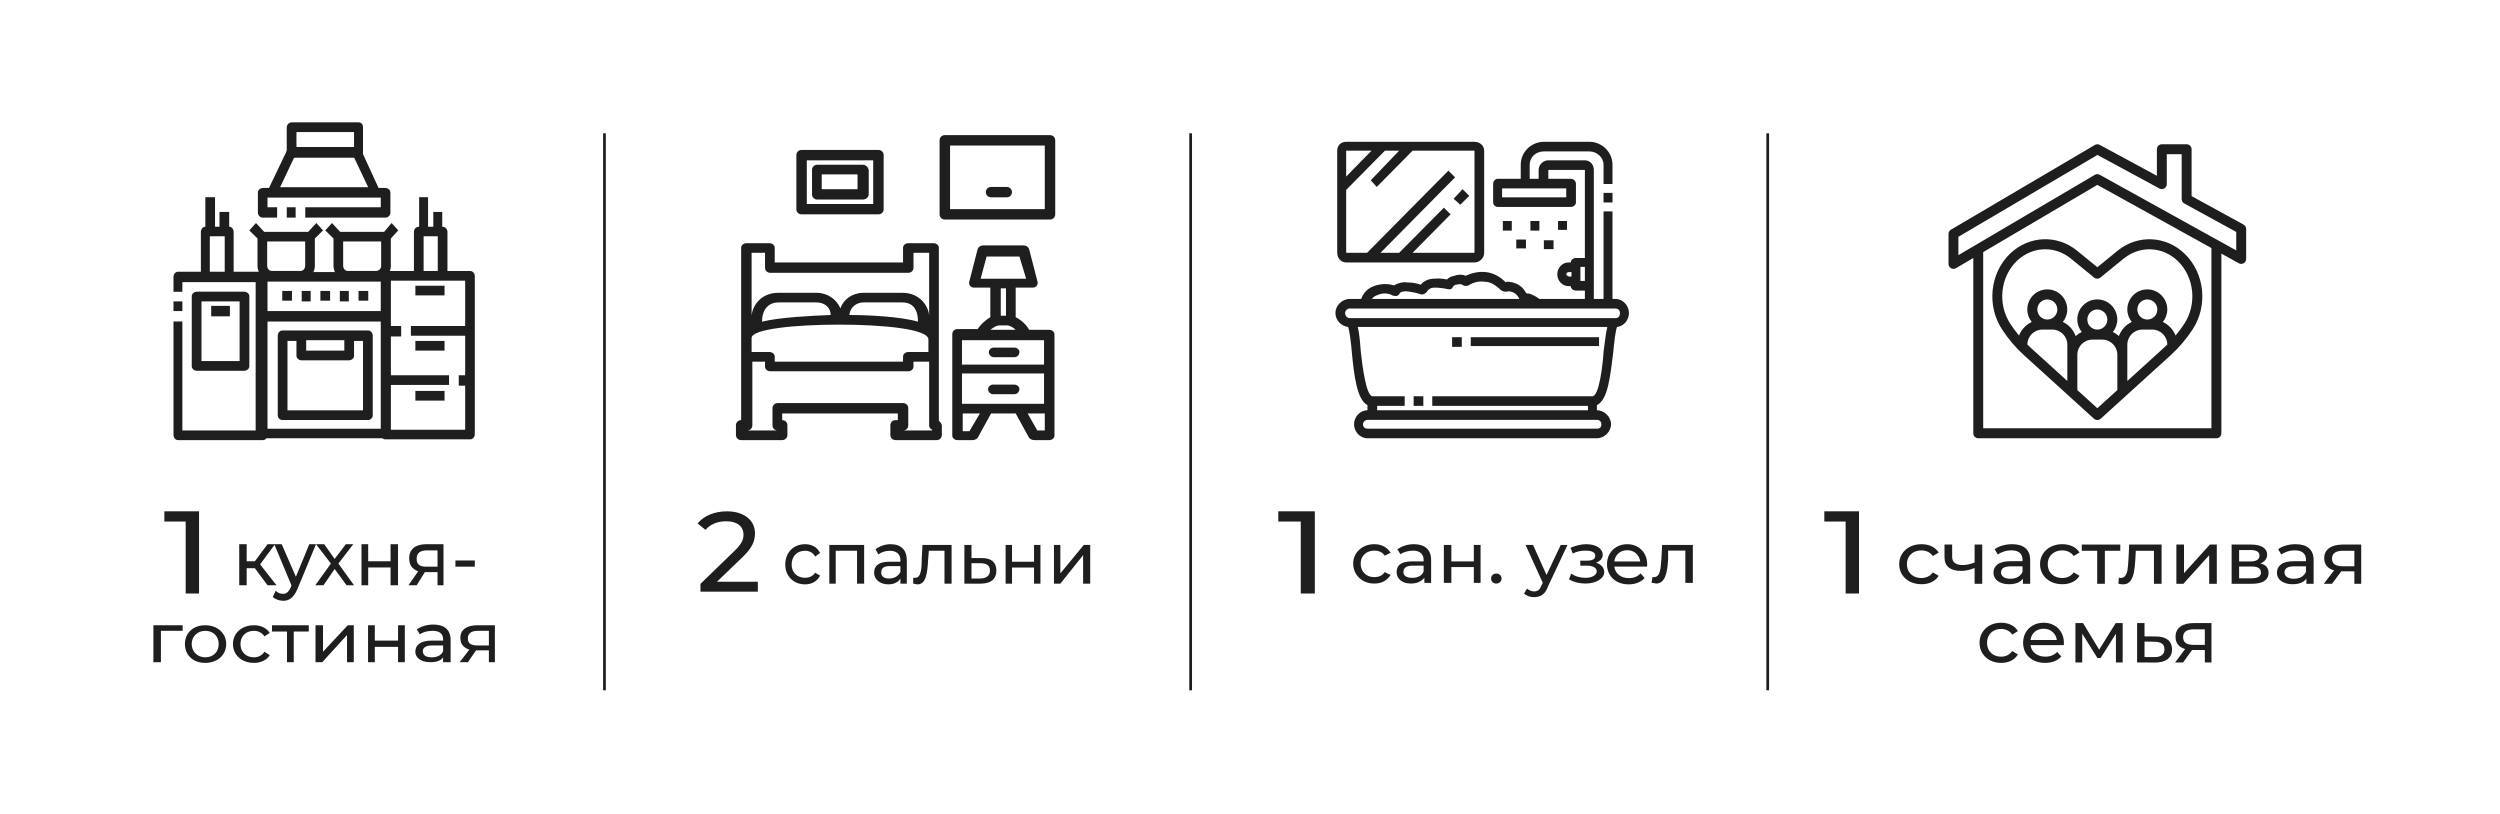 <?xml version="1.0" encoding="UTF-8"?> <svg xmlns="http://www.w3.org/2000/svg" width="1369" height="446" viewBox="0 0 1369 446" fill="none"><path d="M331 378V73" stroke="#1E1E1E" stroke-width="1.5"></path><path d="M146.513 320.507H151.411L142.43 309.041L150.595 298H146.513L139.573 307.343H135.082V298H131V320.507H135.082V311.164H139.573L146.513 320.507ZM169.373 298L162.025 315.836L154.269 298H150.187L159.576 320.507L159.168 321.781C157.943 324.329 156.718 325.178 155.085 325.178C153.453 325.178 152.228 324.753 151.003 323.479L149.37 326.877C150.595 328.151 153.044 329 155.085 329C158.351 329 160.801 327.301 162.842 322.63L173.047 298H169.373ZM193.867 320.507L185.294 308.616L193.459 298H189.377L183.253 306.068L177.538 298H173.047L181.212 308.616L172.639 320.507H177.13L183.253 311.589L189.785 320.507H193.867ZM197.949 320.507H201.623V310.74H213.87V320.507H217.953V298H213.87V307.343H201.623V298H197.949V320.507ZM233.465 298C227.75 298 224.076 300.548 224.076 305.644C224.076 309.466 225.709 311.589 228.975 312.863L223.668 320.507H228.158L232.649 313.288H233.057H239.589V320.507H242.854V298H233.465ZM228.158 306.068C228.158 302.671 230.199 301.397 233.873 301.397H239.589V310.315H233.465C229.791 310.315 228.158 309.041 228.158 306.068ZM249.386 310.315H260V306.918H249.386V310.315Z" fill="#1E1E1E"></path><path d="M100.029 342.382H84V362.618H88.11V345.436H100.029V342.382ZM112.358 363C118.934 363 123.866 358.8 123.866 352.691C123.866 346.582 118.934 342.382 112.358 342.382C105.782 342.382 101.262 346.582 101.262 352.691C101.262 358.8 105.782 363 112.358 363ZM112.358 359.946C108.248 359.946 104.96 356.891 104.96 352.691C104.96 348.491 108.248 345.436 112.358 345.436C116.879 345.436 119.756 348.491 119.756 352.691C119.756 356.891 116.879 359.946 112.358 359.946ZM139.073 363C142.771 363 146.059 361.473 147.703 358.8L144.826 356.891C143.593 358.8 141.538 359.946 139.073 359.946C134.552 359.946 131.675 356.891 131.675 352.691C131.675 348.491 134.552 345.436 139.073 345.436C141.538 345.436 143.593 346.582 144.826 348.491L147.703 346.582C146.059 343.909 142.771 342.382 139.073 342.382C132.497 342.382 127.565 346.582 127.565 352.691C127.565 358.8 132.497 363 139.073 363ZM169.075 342.382H148.936V345.818H157.156V362.618H160.855V345.818H169.075V342.382ZM172.774 362.618H176.473L190.035 347.727V362.618H193.734V342.382H190.446L176.883 356.891V342.382H172.774V362.618ZM201.543 362.618H205.242V354.218H217.982V362.618H221.681V342.382H217.982V350.782H205.242V342.382H201.543V362.618ZM237.299 342C233.6 342 230.312 343.146 228.257 344.673L229.901 347.346C231.545 346.2 234.011 345.436 236.888 345.436C240.587 345.436 242.642 346.964 242.642 350.018V350.782H236.477C229.901 350.782 227.435 353.455 227.435 356.891C227.435 360.327 230.723 362.618 235.655 362.618C238.943 362.618 241.409 361.855 242.642 359.946V362.618H246.752V350.4C246.752 344.673 243.053 342 237.299 342ZM236.477 359.946C233.189 359.946 231.545 358.8 231.545 356.509C231.545 354.982 232.778 353.455 236.477 353.455H242.642V356.509C241.82 358.8 239.354 359.946 236.477 359.946ZM261.547 342.382C255.793 342.382 252.094 344.673 252.094 349.255C252.094 352.691 253.738 354.6 257.026 355.746L251.684 362.618H256.204L260.725 356.127H261.136H267.712V362.618H271V342.382H261.547ZM256.204 349.636C256.204 346.582 258.259 345.436 261.958 345.436H267.712V353.455H261.547C257.848 353.455 256.204 352.309 256.204 349.636Z" fill="#1E1E1E"></path><path d="M752.49 319.554C756.594 319.554 759.467 317.987 761.519 314.851L758.236 313.284C757.004 315.243 754.953 316.027 752.49 316.027C748.387 316.027 745.104 313.284 745.104 308.581C745.104 304.27 748.387 301.527 752.49 301.527C754.953 301.527 757.004 302.311 758.236 304.27L761.519 302.703C759.467 299.568 756.594 298 752.49 298C745.924 298 741 302.703 741 308.581C741 314.851 745.924 319.554 752.49 319.554ZM774.24 298C770.547 298 767.674 299.176 765.212 300.743L766.853 303.487C768.495 302.311 771.367 301.527 773.83 301.527C777.523 301.527 779.575 303.487 779.575 306.622V307.405H773.419C766.853 307.405 764.802 309.757 764.802 313.284C764.802 316.811 767.674 319.554 772.599 319.554C775.882 319.554 778.344 318.378 779.985 316.419V319.162H783.679V306.622C783.679 300.743 779.985 298 774.24 298ZM773.419 316.419C770.136 316.419 768.495 315.243 768.495 313.284C768.495 311.324 769.726 309.757 773.419 309.757H779.575V312.892C778.754 315.243 776.292 316.419 773.419 316.419ZM790.655 319.162H794.759V310.541H807.07V319.162H810.763V298.392H807.07V307.405H794.759V298.392H790.655V319.162ZM819.381 319.554C821.022 319.554 822.253 318.379 822.253 316.811C822.253 315.243 821.022 314.068 819.381 314.068C817.739 314.068 816.508 315.243 816.508 316.811C816.508 318.379 817.739 319.554 819.381 319.554ZM854.673 298.392L846.876 314.851L839.489 298.392H835.385L844.824 319.162L844.003 320.73C843.182 323.081 841.951 323.865 839.899 323.865C838.668 323.865 837.027 323.081 836.206 322.297L834.565 325.041C835.796 326.216 837.848 327 839.899 327C843.182 327 846.055 325.824 847.696 321.122L858.366 298.392H854.673ZM873.96 308.189C876.012 307.406 877.654 305.838 877.654 303.878C877.654 300.351 873.96 298 868.625 298C865.753 298 862.88 298.784 860.008 299.959L861.239 303.095C863.701 301.919 865.753 301.527 868.215 301.527C871.498 301.527 873.55 302.311 873.55 304.27C873.55 306.23 871.908 307.014 869.036 307.014H865.342V309.757H869.036C872.319 309.757 874.371 310.933 874.371 312.892C874.371 314.851 871.908 316.419 868.215 316.419C865.342 316.419 862.47 315.635 860.418 314.068L859.187 317.203C861.649 318.77 864.932 319.554 868.215 319.554C873.96 319.554 878.474 316.811 878.474 313.284C878.474 310.932 876.833 308.973 873.96 308.189ZM910.175 298.392L909.764 306.23C909.354 310.933 909.354 316.027 905.661 316.027C905.661 316.027 905.25 316.027 904.84 316.027L904.43 319.162C905.661 319.162 906.481 319.554 906.892 319.554C911.816 319.554 913.047 313.676 913.458 306.23V301.527H922.896V319.162H927V298.392H910.175Z" fill="#1E1E1E"></path><path d="M652 378V73M968 378V73" stroke="#1E1E1E" stroke-width="1.5"></path><path fill-rule="evenodd" clip-rule="evenodd" d="M211.106 240H142.894C141.24 240 140 238.797 140 237.194V151.806C140 150.203 141.24 149 142.894 149H211.106C212.76 149 214 150.203 214 151.806V237.194C214 238.797 212.76 240 211.106 240ZM145.374 234.789H208.626V154.211H145.374V234.789Z" fill="#1E1E1E"></path><path fill-rule="evenodd" clip-rule="evenodd" d="M257.568 240.594H210.946C209.73 240.594 208.514 239.376 208.514 237.751V151.254C208.514 149.629 209.73 148.411 210.946 148.411H257.568C258.784 148.411 260 149.629 260 151.254V237.751C260 239.376 258.784 240.594 257.568 240.594ZM213.784 235.315H254.73V153.69H213.784V235.315ZM95 165.061H99.865V170.34H95V165.061ZM144.054 241H97.432C96.216 241 95 239.782 95 238.157V176.025H99.865V235.721H141.216V154.503H99.865V159.782H95V151.66C95 150.035 96.216 148.817 97.432 148.817H144.054C145.27 148.817 146.486 150.035 146.486 151.66V238.157C146.486 239.782 145.27 241 144.054 241ZM210.946 119.172H167.162V113.487H208.514V108.208H146.486V113.487H151.757V119.172H144.054C142.432 119.172 141.216 117.954 141.216 116.33V105.366C141.216 104.147 142.432 102.929 144.054 102.929H147.297L157.027 82.624C157.432 81.812 158.243 81 159.459 81H195.541C196.351 81 197.568 81.812 197.973 82.624L207.297 102.929H210.946C212.568 102.929 213.784 104.147 213.784 105.366V116.33C213.784 117.954 212.568 119.172 210.946 119.172ZM157.027 113.487H161.892V119.172H157.027V113.487ZM193.919 86.279H161.081L153.378 102.523H201.622L193.919 86.279Z" fill="#1E1E1E"></path><path fill-rule="evenodd" clip-rule="evenodd" d="M196.335 86.201H159.883C158.245 86.201 157.016 84.975 157.016 83.341V69.86C157.016 68.226 158.245 67 159.883 67H196.335C197.973 67 198.793 68.226 198.793 69.86V83.341C198.793 84.975 197.973 86.201 196.335 86.201ZM162.34 80.481H193.878V72.311H162.34V80.481ZM144.319 170.356H211.899V176.075H144.319V170.356ZM154.559 159.326H159.883V164.637H154.559V159.326ZM165.207 159.326H170.122V165.045H165.207V159.326ZM175.447 159.326H180.771V164.637H175.447V159.326ZM186.096 159.326H191.011V165.045H186.096V159.326ZM196.335 159.326H201.66V164.637H196.335V159.326ZM201.66 230H154.559C153.33 230 152.101 228.774 152.101 227.549V183.837C152.101 182.203 153.33 180.977 154.559 180.977H201.66C202.888 180.977 204.117 182.203 204.117 183.837V227.549C204.117 228.774 202.888 230 201.66 230ZM157.426 224.689H198.793V186.697H193.878V194.867C193.878 196.093 192.649 197.318 191.011 197.318H165.207C163.569 197.318 162.34 196.093 162.34 194.867V186.697H157.426V224.689ZM167.665 192.007H188.553V186.288H167.665V192.007ZM225.005 178.526H259V183.837H225.005V178.526ZM211.899 178.526H219.681V184.246H211.899V178.526ZM251.218 205.489H259V211.208H251.218V205.489ZM211.899 205.489H245.894V210.799H211.899V205.489ZM227.463 156.466H243.436V161.777H227.463V156.466ZM227.463 186.697H243.436V192.007H227.463V186.697ZM227.463 214.068H243.436V219.378H227.463V214.068ZM133.67 203.037H107.867C106.229 203.037 105 201.812 105 200.586V162.185C105 160.96 106.229 159.734 107.867 159.734H133.67C135.309 159.734 136.537 160.96 136.537 162.185V200.586C136.537 201.812 135.309 203.037 133.67 203.037ZM110.324 197.727H131.213V165.045H110.324V197.727ZM115.649 167.496H125.888V173.215H115.649V167.496Z" fill="#1E1E1E"></path><path fill-rule="evenodd" clip-rule="evenodd" d="M164.662 153.615H148.753C144.674 153.615 141.003 149.982 141.003 145.541V130.605L136.515 126.165L140.187 122.128L144.674 126.973H168.742L173.229 122.128L176.9 126.165L172.413 130.605V145.541C172.413 149.982 168.742 153.615 164.662 153.615ZM146.306 132.22V145.541C146.306 147.156 147.529 148.367 148.753 148.367H164.662C165.886 148.367 167.11 147.156 167.11 145.541V132.22H146.306ZM205.863 153.615H190.362C186.283 153.615 182.611 149.982 182.611 145.541V130.605L178.124 126.165L181.796 122.128L186.283 126.973H210.351L214.43 122.128L218.101 126.165L214.022 130.605V145.541C214.022 149.982 210.351 153.615 205.863 153.615ZM187.914 132.22V145.541C187.914 147.156 189.138 148.367 190.362 148.367H205.863C207.495 148.367 208.719 147.156 208.719 145.541V132.22H187.914ZM245.025 151.193H239.721V129.394H231.971V151.193H226.668V126.973C226.668 125.358 227.891 124.147 229.523 124.147V108H234.418V124.147H237.274V116.073H242.169V124.147C243.801 124.147 245.025 125.358 245.025 126.973V151.193ZM127.949 151.193H123.054V129.394H114.895V151.193H110V126.973C110 125.358 111.224 124.147 112.448 124.147V108H117.751V124.147H120.198V116.073H125.501V124.147C126.725 124.147 127.949 125.358 127.949 126.973V151.193ZM731.276 171.376C731.276 167.339 734.947 163.706 739.027 163.706H884.657C888.737 163.706 892 167.339 892 171.376C892 175.413 889.144 178.642 885.473 179.046C884.657 181.064 883.841 187.927 883.433 192.771C881.802 205.688 880.578 219.009 874.459 221.835V224.661C878.538 224.661 882.21 228.293 882.21 232.33C882.21 236.367 878.538 240 874.459 240H748.817C744.738 240 741.474 236.367 741.474 232.33C741.474 228.293 744.738 224.661 748.817 224.661V221.835C743.106 219.009 741.474 205.688 740.25 192.771C739.842 187.927 739.027 181.064 738.211 179.046C734.539 178.642 731.276 175.413 731.276 171.376ZM872.011 229.908H751.672C751.672 229.908 751.536 229.908 751.264 229.908H748.817C747.593 229.908 746.369 231.119 746.369 232.33C746.369 233.945 747.593 234.752 748.817 234.752H874.459C876.091 234.752 876.907 233.945 876.907 232.33C876.907 231.119 876.091 229.908 874.459 229.908H872.011ZM784.307 222.238V216.991H872.011C875.683 216.991 877.722 199.633 878.13 192.367C878.946 186.716 879.354 182.275 880.17 179.046H743.514C744.33 182.275 744.738 186.716 745.146 192.367C745.961 199.633 748.001 216.991 751.672 216.991H769.213V222.238H754.12V224.661H869.564V222.238H784.307ZM739.027 168.954C737.803 168.954 736.579 170.165 736.579 171.376C736.579 172.991 737.803 174.202 739.027 174.202C739.027 174.202 739.163 174.202 739.435 174.202H884.657C886.289 174.202 887.105 172.991 887.105 171.376C887.105 170.165 886.289 168.954 884.657 168.954H739.027ZM774.108 216.991H779.412V222.238H774.108V216.991Z" fill="#1E1E1E"></path><path fill-rule="evenodd" clip-rule="evenodd" d="M860.123 113.318H820.089C818.864 113.318 817.638 112.102 817.638 110.886V100.753C817.638 99.131 818.864 97.915 820.089 97.915H832.753V90.214C832.753 83.323 838.472 77.648 845.417 77.648H870.336C877.281 77.648 883 83.323 883 90.214V100.753H878.098V90.214C878.098 86.16 874.421 82.918 870.336 82.918H845.417C840.923 82.918 837.655 86.16 837.655 90.214V97.915H842.557V93.051C842.557 90.214 845.008 87.782 847.868 87.782H867.885C870.745 87.782 872.787 90.214 872.787 93.051V166.823H867.885V159.121H862.983C861.349 159.121 860.123 157.905 860.123 156.689H858.898C855.63 156.689 852.77 153.852 852.77 150.204C852.77 146.556 855.63 143.718 858.898 143.718H860.123C860.123 142.502 861.349 141.287 862.983 141.287H867.885V93.051H847.868V97.915H860.123C861.757 97.915 862.983 99.131 862.983 100.753V110.886C862.983 112.102 861.757 113.318 860.123 113.318ZM822.54 108.049H857.672V103.185H822.54V108.049ZM878.098 115.75H883V166.418H878.098V115.75ZM878.098 105.617H883V110.886H878.098V105.617ZM865.434 146.151V153.852H867.885V146.151H865.434ZM859.306 148.988C858.489 148.988 857.672 149.393 857.672 150.204C857.672 150.609 858.489 151.42 859.306 151.42H860.532V148.988H859.306ZM807.426 143.718H737.162C734.302 143.718 732.26 141.286 732.26 138.449V82.512C732.26 79.675 734.302 77.648 737.162 77.648H807.426C810.285 77.648 812.736 79.675 812.736 82.512V138.449C812.736 141.286 810.285 143.718 807.426 143.718ZM737.162 138.449H748.6L793.128 93.457L796.804 97.104L755.953 138.449H766.166L790.677 113.723L794.353 117.371L773.519 138.449H807.426V82.512H773.519L753.911 102.374L750.643 98.726L766.166 82.512H758.404L737.162 103.995V138.449ZM737.162 82.512V96.699L751.051 82.512H737.162ZM795.987 108.859L800.889 103.59L804.566 107.238L799.664 112.102L795.987 108.859ZM840.923 168.444C839.562 167.093 837.928 166.147 836.021 165.607H835.613C834.796 165.607 833.979 165.337 833.162 164.796C832.345 164.256 831.8 163.58 831.528 162.769C830.302 160.743 828.26 159.527 825.809 159.527C824.991 159.797 824.174 159.797 823.357 159.527C822.268 159.257 821.451 158.716 820.906 157.905C818.455 155.879 816.004 154.257 812.736 154.257C809.877 153.852 806.608 154.663 804.157 156.284C803.34 156.689 802.115 156.689 801.298 156.284C800.481 155.473 798.847 155.473 797.621 155.879C796.804 155.879 796.123 156.284 795.579 157.095C795.17 158.311 793.945 158.716 792.719 158.311C790.268 157.77 787.817 157.5 785.366 157.5C783.732 157.5 782.098 158.311 781.281 159.932C780.464 160.743 779.238 161.553 778.013 161.148C775.562 160.337 772.974 159.797 770.251 159.527C769.026 159.527 767.8 159.527 766.574 160.338C766.166 161.959 764.532 162.364 763.306 161.959C763.034 161.959 762.898 161.959 762.898 161.959C760.038 160.337 757.179 160.337 754.319 161.554C751.868 162.364 750.234 164.391 749.826 166.823H744.923C744.923 162.364 747.783 158.311 752.277 156.689C755.545 155.473 759.63 155.068 763.306 156.284C765.349 155.068 768.209 154.257 770.66 154.663C773.111 154.663 775.562 155.068 778.013 155.879C779.647 153.852 782.506 152.636 784.957 152.636C787.409 152.366 789.86 152.501 792.311 153.041C793.4 151.96 794.762 151.285 796.396 151.015C798.438 150.204 800.889 150.204 802.523 151.015C806.2 149.393 809.877 148.582 813.553 148.988C817.638 149.393 821.315 151.42 824.174 154.257L824.583 154.663L824.991 154.257C829.485 154.257 833.57 156.284 835.613 160.338C835.885 160.338 836.021 160.473 836.021 160.743C836.294 160.743 836.566 160.743 836.838 160.743H837.247C840.106 161.553 842.557 163.175 844.6 165.201L840.923 168.444ZM795.17 184.658H800.481V189.927H795.17V184.658ZM805.383 184.658H875.647V189.522H805.383V184.658ZM822.949 121.02H827.851V126.289H822.949V121.02ZM830.302 131.153H835.613V136.017H830.302V131.153ZM838.064 121.02H842.966V126.289H838.064V121.02ZM853.179 121.02H858.081V125.884H853.179V121.02ZM845.417 131.558H850.728V136.422H845.417V131.558ZM515.749 232.893V238.163C515.749 239.784 514.523 241 512.889 241H490.421C488.787 241 487.562 239.784 487.562 238.163V232.893C487.562 231.272 488.787 230.056 490.421 230.056H491.647V226.408H428.328V230.056C429.962 230.056 431.187 231.272 431.187 232.893V238.163C431.187 239.784 429.962 241 428.328 241H405.86C404.226 241 403 239.784 403 238.163V232.893C403 231.272 404.226 230.056 405.86 230.056V135.612C405.86 134.396 407.085 133.18 408.719 133.18H421.383C423.017 133.18 424.243 134.396 424.243 135.612V143.718H494.506V135.612C494.506 134.396 495.732 133.18 497.366 133.18H511.255C512.889 133.18 514.115 134.396 514.115 135.612V230.461C514.932 231.002 515.477 231.812 515.749 232.893ZM411.579 173.308C411.579 168.849 415.664 160.338 426.285 160.338H447.119C453.247 160.338 458.149 163.986 460.191 168.85C461.826 163.986 466.728 160.338 472.855 160.338H494.098C504.311 160.338 508.804 168.444 508.804 173.308V138.449H500.225V146.556C500.225 148.177 499 149.393 497.366 149.393H421.791C420.157 149.393 418.932 148.177 418.932 146.556V138.449H411.579V173.308ZM417.298 176.146C427.102 173.714 444.668 172.903 454.881 172.498C454.881 168.444 451.613 165.607 447.119 165.607H426.285C421.383 165.607 417.298 168.85 417.298 176.146ZM494.098 165.607H472.855C468.77 165.607 465.502 168.444 465.094 172.498C475.306 172.498 492.872 173.308 502.677 176.146C502.677 168.444 499 165.607 494.098 165.607ZM459.374 177.767C435.272 177.767 411.579 180.199 411.579 185.063V192.765H421.383C423.017 192.765 424.243 193.981 424.243 195.197V198.034H494.506V195.197C494.506 193.981 495.732 192.765 497.366 192.765H508.396V185.874C508.396 180.199 483.885 177.767 459.374 177.767ZM510.438 235.731V235.325C509.349 234.785 508.804 233.974 508.804 232.893V198.034H500.225V200.872C500.225 202.088 499 203.303 497.366 203.303H421.791C420.157 203.303 418.932 202.088 418.932 200.872V198.034H411.987V232.893C411.987 234.515 410.762 235.731 409.128 235.731H425.877C424.243 235.731 423.017 234.515 423.017 232.893V223.57C423.017 221.949 424.243 220.733 425.877 220.733H494.506C496.14 220.733 497.366 221.949 497.366 223.57V232.893C497.366 234.515 496.14 235.731 494.506 235.731H510.438ZM577.434 183.036V238.568C577.434 239.784 576.209 241 574.574 241H566.404C565.315 241 564.362 240.595 563.545 239.784L556.191 226.408H542.711L535.357 239.784C534.54 240.595 533.587 241 532.498 241H524.328C522.694 241 521.468 239.784 521.468 238.568V183.036C521.468 181.415 522.694 180.199 524.328 180.199H535.357C536.583 178.172 539.443 175.335 542.302 173.714V157.5H533.315C531.681 157.5 530.047 155.879 530.864 153.852L535.357 136.422C535.766 135.206 536.991 134.396 538.217 134.396H560.685C561.911 134.396 563.136 135.206 563.545 136.422L568.038 153.852C568.855 155.879 567.221 157.5 565.587 157.5H556.191V173.714C559.46 175.335 562.319 178.172 563.545 180.605H574.574C576.209 180.605 577.434 181.82 577.434 183.036ZM526.779 221.138H571.715V204.519H526.779V221.138ZM536.991 152.636H561.911L558.234 140.476H540.26L536.991 152.636ZM550.881 157.905H548.021V172.903H550.881V157.905ZM542.302 180.605H556.191C554.966 179.389 552.923 178.172 551.289 178.172H547.613C545.57 178.172 543.936 179.389 542.302 180.605ZM571.715 186.279H526.779V199.655H571.715V186.279ZM536.583 226.408H527.187V236.136H530.864L536.583 226.408ZM572.123 226.408H562.728L568.038 235.731H572.123V226.408ZM541.485 192.765C541.485 191.549 542.711 190.333 544.345 190.333H555.374C557.008 190.333 558.234 191.549 558.234 192.765C558.234 194.386 557.008 195.602 555.374 195.602H544.345C542.711 195.602 541.485 194.386 541.485 192.765ZM558.234 213.032C558.234 214.653 557.008 215.869 555.374 215.869H543.936C542.302 215.869 541.077 214.653 541.077 213.032C541.077 211.816 542.302 210.6 543.936 210.6H555.374C557.008 210.6 558.234 211.816 558.234 213.032ZM577.843 76.837V117.371C577.843 118.993 576.617 120.209 574.983 120.209H517.383C515.749 120.209 514.523 118.993 514.523 117.371V76.837C514.523 75.216 515.749 74 517.383 74H574.983C576.617 74 577.843 75.216 577.843 76.837ZM572.123 114.534V79.675H520.243V114.534H572.123ZM539.851 105.211C539.851 103.59 541.077 102.374 542.711 102.374H551.289C552.923 102.374 554.149 103.59 554.149 105.211C554.149 106.833 552.923 108.049 551.289 108.049H542.711C541.077 108.049 539.851 106.833 539.851 105.211ZM436.089 114.534V84.944C436.089 83.323 437.315 82.107 438.949 82.107H481.025C482.66 82.107 483.885 83.323 483.885 84.944V114.534C483.885 116.155 482.66 117.371 481.025 117.371H438.949C437.315 117.371 436.089 116.155 436.089 114.534ZM441.809 111.697H478.166V87.782H441.809V111.697ZM475.715 93.051V106.427C475.715 108.049 474.081 109.265 472.447 109.265H447.528C445.894 109.265 444.668 108.049 444.668 106.427V93.051C444.668 91.43 445.894 90.214 447.528 90.214H472.447C474.081 90.214 475.306 91.43 475.715 93.051ZM469.587 95.483H449.979V103.59H469.587V95.483Z" fill="#1E1E1E"></path><path d="M720 280V325H712.296V285.593H700V280H720Z" fill="#1E1E1E"></path><path d="M109 280V325H101.681V285.593H90V280H109Z" fill="#1E1E1E"></path><path d="M902 309.102C902 309.4 901.972 309.793 901.917 310.281H884C884.25 312.179 885.097 313.71 886.542 314.876C888.014 316.015 889.833 316.584 892 316.584C894.639 316.584 896.764 315.717 898.375 313.982L900.583 316.503C899.583 317.641 898.333 318.509 896.833 319.105C895.361 319.702 893.708 320 891.875 320C889.542 320 887.472 319.539 885.667 318.617C883.861 317.669 882.458 316.354 881.458 314.673C880.486 312.992 880 311.094 880 308.98C880 306.892 880.472 305.008 881.417 303.327C882.389 301.646 883.708 300.345 885.375 299.423C887.069 298.474 888.972 298 891.083 298C893.194 298 895.069 298.474 896.708 299.423C898.375 300.345 899.667 301.646 900.583 303.327C901.528 305.008 902 306.933 902 309.102ZM891.083 301.294C889.167 301.294 887.556 301.863 886.25 303.002C884.972 304.14 884.222 305.632 884 307.475H898.167C897.944 305.659 897.181 304.181 895.875 303.043C894.597 301.877 893 301.294 891.083 301.294Z" fill="#1E1E1E"></path><path d="M440.9 320C444.403 320 447.517 318.4 449.075 315.2L446.35 313.6C445.182 315.6 442.846 316.4 440.9 316.4C436.618 316.4 433.503 313.6 433.503 309.2C433.503 304.4 436.618 301.6 440.9 301.6C442.846 301.6 445.182 302.4 446.35 304.8L449.075 302.8C447.517 299.6 444.403 298 440.9 298C434.282 298 430 302.8 430 309.2C430 315.2 434.282 320 440.9 320ZM454.135 298.4V319.6H457.639V301.6H469.317V319.6H473.21V298.4H454.135ZM487.613 298C484.499 298 481.385 299.2 479.438 300.8L480.995 303.6C482.552 302.4 484.888 301.6 487.224 301.6C491.117 301.6 493.063 303.6 493.063 306.8V307.6H486.834C480.995 307.6 478.66 310 478.66 313.6C478.66 317.2 481.774 320 486.445 320C489.559 320 491.895 318.8 493.063 316.8V319.6H496.566V306.8C496.566 301.2 493.452 298 487.613 298ZM486.834 316.8C484.11 316.8 482.552 315.6 482.552 313.6C482.552 311.6 483.331 310 487.224 310H493.063V313.2C491.895 315.6 489.559 316.8 486.834 316.8ZM505.131 298.4L504.741 306.4C504.741 311.2 504.352 316.4 501.238 316.4C500.849 316.4 500.459 316.4 500.07 316.4V319.6C500.848 319.6 501.627 320 502.406 320C507.077 320 507.855 314 508.245 306.4L508.634 301.6H517.198V319.6H521.091V298.4H505.131ZM537.83 305.6H531.991V298.4H528.098V319.6H537.051C542.501 319.6 545.615 317.2 545.615 312.4C545.615 308 542.89 305.6 537.83 305.6ZM536.662 316.8H531.991V308.4H536.662C540.165 308.4 542.112 309.6 542.112 312.4C542.112 315.2 540.165 316.8 536.662 316.8ZM550.676 319.6H554.179V310.8H566.247V319.6H569.751V298.4H566.247V307.6H554.179V298.4H550.676V319.6ZM577.147 319.6H580.65L593.107 304V319.6H597V298.4H593.497L580.65 314V298.4H577.147V319.6Z" fill="#1E1E1E"></path><path d="M405.964 305.699L392.607 318.549H415V324H383.571V319.717L401.25 302.584C405.964 298.301 407.143 295.575 407.143 292.85C407.143 288.177 403.607 285.451 397.714 285.451C393 285.451 389.071 287.009 386.321 290.124L382 286.62C385.536 282.336 391.429 280 398.107 280C407.143 280 413.429 284.672 413.429 292.071C413.429 296.354 411.857 300.248 405.964 305.699Z" fill="#1E1E1E"></path><path d="M1018 280V325H1010.68V285.593H999V280H1018Z" fill="#1E1E1E"></path><path d="M1052.2 319.919C1049.85 319.919 1047.74 319.446 1045.88 318.501C1044.05 317.556 1042.61 316.259 1041.57 314.611C1040.52 312.937 1040 311.046 1040 308.939C1040 306.832 1040.52 304.955 1041.57 303.308C1042.61 301.633 1044.05 300.336 1045.88 299.418C1047.74 298.473 1049.85 298 1052.2 298C1054.3 298 1056.15 298.392 1057.78 299.175C1059.44 299.958 1060.72 301.093 1061.62 302.578L1058.44 304.483C1057.71 303.456 1056.81 302.686 1055.73 302.173C1054.66 301.66 1053.47 301.403 1052.16 301.403C1050.65 301.403 1049.28 301.714 1048.06 302.335C1046.87 302.956 1045.93 303.848 1045.23 305.009C1044.56 306.144 1044.23 307.454 1044.23 308.939C1044.23 310.452 1044.56 311.789 1045.23 312.95C1045.93 314.085 1046.87 314.963 1048.06 315.584C1049.28 316.205 1050.65 316.516 1052.16 316.516C1053.47 316.516 1054.66 316.259 1055.73 315.746C1056.81 315.233 1057.71 314.463 1058.44 313.436L1061.62 315.3C1060.72 316.786 1059.44 317.934 1057.78 318.744C1056.15 319.527 1054.3 319.919 1052.2 319.919Z" fill="#1E1E1E"></path><path d="M1085.47 298.203V319.676H1081.29V311.006C1078.79 312.086 1076.3 312.626 1073.83 312.626C1070.96 312.626 1068.73 312.005 1067.16 310.762C1065.6 309.52 1064.81 307.656 1064.81 305.171V298.203H1069V304.928C1069 306.414 1069.49 307.535 1070.48 308.291C1071.49 309.047 1072.9 309.425 1074.7 309.425C1076.74 309.425 1078.93 308.953 1081.29 308.007V298.203H1085.47Z" fill="#1E1E1E"></path><path d="M1101.83 298C1105.03 298 1107.47 298.729 1109.15 300.188C1110.87 301.646 1111.72 303.821 1111.72 306.711V319.676H1107.76V316.84C1107.06 317.839 1106.06 318.609 1104.75 319.149C1103.47 319.662 1101.95 319.919 1100.17 319.919C1097.59 319.919 1095.51 319.338 1093.94 318.177C1092.4 317.015 1091.63 315.489 1091.63 313.599C1091.63 311.708 1092.37 310.195 1093.85 309.061C1095.34 307.899 1097.69 307.319 1100.91 307.319H1107.54V306.549C1107.54 304.874 1107.02 303.591 1105.97 302.7C1104.92 301.808 1103.38 301.363 1101.35 301.363C1099.98 301.363 1098.65 301.579 1097.34 302.011C1096.03 302.416 1094.93 302.97 1094.03 303.672L1092.28 300.755C1093.48 299.864 1094.9 299.188 1096.56 298.729C1098.21 298.243 1099.97 298 1101.83 298ZM1100.87 316.921C1102.47 316.921 1103.85 316.597 1105.01 315.948C1106.17 315.273 1107.02 314.328 1107.54 313.112V310.114H1101.09C1097.54 310.114 1095.77 311.222 1095.77 313.436C1095.77 314.517 1096.22 315.368 1097.12 315.989C1098.02 316.61 1099.27 316.921 1100.87 316.921Z" fill="#1E1E1E"></path><path d="M1129.32 319.919C1126.97 319.919 1124.86 319.446 1123 318.501C1121.17 317.556 1119.74 316.259 1118.69 314.611C1117.64 312.937 1117.12 311.046 1117.12 308.939C1117.12 306.832 1117.64 304.955 1118.69 303.308C1119.74 301.633 1121.17 300.336 1123 299.418C1124.86 298.473 1126.97 298 1129.32 298C1131.42 298 1133.28 298.392 1134.9 299.175C1136.56 299.958 1137.84 301.093 1138.74 302.578L1135.56 304.483C1134.83 303.456 1133.93 302.686 1132.85 302.173C1131.78 301.66 1130.59 301.403 1129.28 301.403C1127.77 301.403 1126.4 301.714 1125.18 302.335C1123.99 302.956 1123.05 303.848 1122.35 305.009C1121.68 306.144 1121.35 307.454 1121.35 308.939C1121.35 310.452 1121.68 311.789 1122.35 312.95C1123.05 314.085 1123.99 314.963 1125.18 315.584C1126.4 316.205 1127.77 316.516 1129.28 316.516C1130.59 316.516 1131.78 316.259 1132.85 315.746C1133.93 315.233 1134.83 314.463 1135.56 313.436L1138.74 315.3C1137.84 316.786 1136.56 317.934 1134.9 318.744C1133.28 319.527 1131.42 319.919 1129.32 319.919Z" fill="#1E1E1E"></path><path d="M1161.07 301.606H1152.62V319.676H1148.43V301.606H1139.98V298.203H1161.07V301.606Z" fill="#1E1E1E"></path><path d="M1183.69 298.203V319.676H1179.51V301.606H1169.57L1169.31 306.387C1169.16 309.277 1168.89 311.694 1168.48 313.639C1168.07 315.557 1167.41 317.096 1166.48 318.258C1165.55 319.419 1164.25 320 1162.6 320C1161.84 320 1160.98 319.878 1160.03 319.635L1160.29 316.354C1160.66 316.435 1161.01 316.475 1161.33 316.475C1162.5 316.475 1163.37 316.002 1163.95 315.057C1164.53 314.112 1164.91 312.991 1165.08 311.694C1165.26 310.398 1165.42 308.548 1165.56 306.144L1165.95 298.203H1183.69Z" fill="#1E1E1E"></path><path d="M1191.78 298.203H1195.96V313.842L1210.13 298.203H1213.92V319.676H1209.74V304.037L1195.62 319.676H1191.78V298.203Z" fill="#1E1E1E"></path><path d="M1237.78 308.534C1240.77 309.236 1242.26 310.979 1242.26 313.761C1242.26 315.651 1241.49 317.11 1239.95 318.136C1238.44 319.163 1236.18 319.676 1233.16 319.676H1222.04V298.203H1232.76C1235.49 298.203 1237.63 298.689 1239.17 299.661C1240.71 300.607 1241.48 301.957 1241.48 303.713C1241.48 304.847 1241.15 305.833 1240.48 306.67C1239.84 307.481 1238.94 308.102 1237.78 308.534ZM1226.14 307.44H1232.41C1234.01 307.44 1235.22 307.17 1236.03 306.63C1236.87 306.09 1237.3 305.306 1237.3 304.28C1237.3 302.227 1235.67 301.201 1232.41 301.201H1226.14V307.44ZM1232.85 316.678C1234.59 316.678 1235.9 316.421 1236.77 315.908C1237.64 315.395 1238.08 314.598 1238.08 313.517C1238.08 312.41 1237.67 311.586 1236.86 311.046C1236.08 310.506 1234.83 310.236 1233.11 310.236H1226.14V316.678H1232.85Z" fill="#1E1E1E"></path><path d="M1257.05 298C1260.25 298 1262.69 298.729 1264.37 300.188C1266.09 301.646 1266.94 303.821 1266.94 306.711V319.676H1262.98V316.84C1262.28 317.839 1261.28 318.609 1259.97 319.149C1258.69 319.662 1257.17 319.919 1255.39 319.919C1252.81 319.919 1250.73 319.338 1249.16 318.177C1247.62 317.015 1246.85 315.489 1246.85 313.599C1246.85 311.708 1247.59 310.195 1249.07 309.061C1250.56 307.899 1252.91 307.319 1256.13 307.319H1262.76V306.549C1262.76 304.874 1262.24 303.591 1261.19 302.7C1260.14 301.808 1258.6 301.363 1256.57 301.363C1255.21 301.363 1253.87 301.579 1252.56 302.011C1251.25 302.416 1250.15 302.97 1249.25 303.672L1247.51 300.755C1248.7 299.864 1250.12 299.188 1251.78 298.729C1253.43 298.243 1255.19 298 1257.05 298ZM1256.09 316.921C1257.69 316.921 1259.07 316.597 1260.23 315.948C1261.39 315.273 1262.24 314.328 1262.76 313.112V310.114H1256.31C1252.76 310.114 1250.99 311.222 1250.99 313.436C1250.99 314.517 1251.44 315.368 1252.34 315.989C1253.24 316.61 1254.49 316.921 1256.09 316.921Z" fill="#1E1E1E"></path><path d="M1293 298.203V319.676H1289.25V312.869H1282.06L1277.01 319.676H1272.52L1278.14 312.343C1276.39 311.856 1275.06 311.06 1274.13 309.952C1273.2 308.818 1272.73 307.413 1272.73 305.738C1272.73 303.281 1273.63 301.417 1275.44 300.147C1277.24 298.851 1279.72 298.203 1282.89 298.203H1293ZM1277.01 305.86C1277.01 307.292 1277.48 308.359 1278.44 309.061C1279.43 309.736 1280.9 310.074 1282.85 310.074H1289.25V301.606H1283.02C1279.01 301.606 1277.01 303.024 1277.01 305.86Z" fill="#1E1E1E"></path><path d="M1095.85 363C1093.57 363 1091.52 362.526 1089.71 361.577C1087.94 360.628 1086.54 359.327 1085.52 357.673C1084.51 355.992 1084 354.094 1084 351.98C1084 349.865 1084.51 347.981 1085.52 346.327C1086.54 344.646 1087.94 343.345 1089.71 342.423C1091.52 341.474 1093.57 341 1095.85 341C1097.88 341 1099.69 341.393 1101.27 342.179C1102.88 342.965 1104.12 344.104 1104.99 345.595L1101.9 347.506C1101.2 346.476 1100.32 345.704 1099.28 345.189C1098.24 344.673 1097.08 344.416 1095.81 344.416C1094.34 344.416 1093.02 344.728 1091.83 345.351C1090.67 345.975 1089.76 346.869 1089.08 348.035C1088.43 349.174 1088.11 350.489 1088.11 351.98C1088.11 353.498 1088.43 354.84 1089.08 356.006C1089.76 357.144 1090.67 358.025 1091.83 358.649C1093.02 359.272 1094.34 359.584 1095.81 359.584C1097.08 359.584 1098.24 359.327 1099.28 358.811C1100.32 358.296 1101.2 357.524 1101.9 356.494L1104.99 358.364C1104.12 359.855 1102.88 361.007 1101.27 361.821C1099.69 362.607 1097.88 363 1095.85 363Z" fill="#1E1E1E"></path><path d="M1130.2 352.102C1130.2 352.4 1130.17 352.793 1130.12 353.281H1111.91C1112.17 355.179 1113.03 356.71 1114.5 357.876C1115.99 359.015 1117.84 359.584 1120.04 359.584C1122.72 359.584 1124.88 358.717 1126.52 356.982L1128.76 359.503C1127.75 360.641 1126.48 361.509 1124.95 362.105C1123.46 362.702 1121.78 363 1119.91 363C1117.54 363 1115.44 362.539 1113.61 361.617C1111.77 360.669 1110.35 359.354 1109.33 357.673C1108.34 355.992 1107.85 354.094 1107.85 351.98C1107.85 349.892 1108.33 348.008 1109.29 346.327C1110.28 344.646 1111.62 343.345 1113.31 342.423C1115.03 341.474 1116.97 341 1119.11 341C1121.25 341 1123.16 341.474 1124.82 342.423C1126.52 343.345 1127.83 344.646 1128.76 346.327C1129.72 348.008 1130.2 349.933 1130.2 352.102ZM1119.11 344.294C1117.16 344.294 1115.53 344.863 1114.2 346.002C1112.9 347.14 1112.14 348.632 1111.91 350.475H1126.31C1126.08 348.659 1125.3 347.181 1123.98 346.043C1122.68 344.877 1121.06 344.294 1119.11 344.294Z" fill="#1E1E1E"></path><path d="M1162.37 341.203V362.756H1158.68V347.018L1150.3 360.316H1148.53L1140.23 346.978V362.756H1136.5V341.203H1140.69L1149.5 355.762L1158.56 341.203H1162.37Z" fill="#1E1E1E"></path><path d="M1180.65 348.523C1183.5 348.55 1185.67 349.174 1187.16 350.394C1188.66 351.614 1189.41 353.335 1189.41 355.558C1189.41 357.89 1188.59 359.693 1186.95 360.967C1185.34 362.214 1183.03 362.824 1180.01 362.797L1170.28 362.756V341.203H1174.34V348.482L1180.65 348.523ZM1179.67 359.828C1181.51 359.855 1182.89 359.503 1183.82 358.771C1184.78 358.039 1185.26 356.954 1185.26 355.518C1185.26 354.108 1184.79 353.078 1183.86 352.427C1182.96 351.776 1181.56 351.437 1179.67 351.41L1174.34 351.329V359.787L1179.67 359.828Z" fill="#1E1E1E"></path><path d="M1211 341.203V362.756H1207.36V355.924H1200.38L1195.47 362.756H1191.11L1196.57 355.396C1194.87 354.908 1193.57 354.108 1192.67 352.996C1191.77 351.858 1191.32 350.448 1191.32 348.767C1191.32 346.3 1192.19 344.429 1193.94 343.155C1195.69 341.854 1198.1 341.203 1201.18 341.203H1211ZM1195.47 348.889C1195.47 350.326 1195.93 351.397 1196.86 352.102C1197.82 352.779 1199.25 353.118 1201.14 353.118H1207.36V344.619H1201.31C1197.41 344.619 1195.47 346.043 1195.47 348.889Z" fill="#1E1E1E"></path><path d="M1224.57 137.135L1149.81 95.709C1148.97 95.24 1147.96 95.262 1147.12 95.743L1072.42 139.715V129.674L1148.54 84.853L1182.52 103.226C1183.37 103.684 1184.38 103.661 1185.2 103.17C1186.02 102.678 1186.53 101.785 1186.53 100.824V84.451H1194.68V109.011C1194.68 110.005 1195.22 110.932 1196.09 111.413L1224.56 127.004V137.135H1224.57ZM1210.98 234.527H1086V138.05L1148.52 101.238L1210.97 135.839V234.527H1210.98ZM1228.59 122.983L1200.12 107.392V81.726C1200.12 80.218 1198.9 79.001 1197.4 79.001H1183.82C1182.32 79.001 1181.11 80.218 1181.11 81.726V96.256L1149.79 79.324C1148.96 78.878 1147.94 78.889 1147.13 79.38L1068.35 125.765C1067.51 126.256 1067 127.15 1067 128.121V144.495C1067 145.478 1067.52 146.371 1068.37 146.863C1068.79 147.108 1069.25 147.231 1069.71 147.231C1070.18 147.231 1070.67 147.108 1071.09 146.852L1080.58 141.267V237.275C1080.58 238.783 1081.79 240 1083.29 240H1213.71C1215.21 240 1216.42 238.783 1216.42 237.275V138.877L1225.97 144.171C1226.82 144.64 1227.84 144.618 1228.67 144.126C1229.49 143.635 1230 142.741 1230 141.781V125.407C1230 124.413 1229.46 123.486 1228.59 123.006" fill="#1E1E1E"></path><path d="M1162.99 141.58C1171.83 134.353 1184.27 134.916 1192.54 142.92C1201.66 151.746 1203.18 166.573 1196.07 177.392C1194.61 179.621 1193.02 181.726 1191.33 183.752C1190.05 180.454 1187.55 177.797 1184.38 176.3C1185.88 174.42 1186.81 172.067 1186.81 169.466C1186.81 163.398 1181.91 158.467 1175.87 158.467C1169.83 158.467 1164.92 163.398 1164.92 169.466C1164.92 172.056 1165.85 174.42 1167.35 176.3C1164.1 177.831 1161.57 180.6 1160.31 184.011C1159.33 183.122 1158.22 182.368 1156.99 181.794C1158.5 179.914 1159.43 177.561 1159.43 174.96C1159.43 168.892 1154.52 163.961 1148.48 163.961C1142.44 163.961 1137.53 168.892 1137.53 174.96C1137.53 177.549 1138.46 179.914 1139.96 181.794C1138.75 182.368 1137.64 183.122 1136.64 184.011C1135.4 180.6 1132.87 177.831 1129.61 176.3C1131.11 174.42 1132.04 172.056 1132.04 169.466C1132.04 163.398 1127.13 158.467 1121.09 158.467C1115.05 158.467 1110.14 163.398 1110.14 169.466C1110.14 172.056 1111.07 174.42 1112.57 176.3C1109.4 177.797 1106.9 180.454 1105.62 183.741C1103.93 181.715 1102.35 179.61 1100.88 177.38C1093.78 166.55 1095.3 151.735 1104.41 142.909C1108.81 138.653 1114.39 136.503 1119.97 136.503C1124.89 136.503 1129.83 138.18 1133.97 141.569L1146.73 151.994C1147.74 152.816 1149.18 152.816 1150.18 151.994L1162.94 141.569L1162.99 141.58ZM1175.88 174.983C1172.85 174.983 1170.4 172.517 1170.4 169.477C1170.4 166.438 1172.85 163.972 1175.88 163.972C1178.9 163.972 1181.36 166.438 1181.36 169.477C1181.36 172.517 1178.9 174.983 1175.88 174.983ZM1164.92 208.632V188.74C1164.92 184.192 1168.6 180.488 1173.13 180.488H1178.61C1183.12 180.488 1186.77 184.146 1186.81 188.65C1186.2 189.258 1185.59 189.877 1184.94 190.451L1164.92 208.621V208.632ZM1148.5 180.488C1145.49 180.488 1143.02 178.022 1143.02 174.983C1143.02 171.943 1145.47 169.477 1148.5 169.477C1151.53 169.477 1153.98 171.943 1153.98 174.983C1153.98 178.022 1151.53 180.488 1148.5 180.488ZM1148.5 223.538L1137.55 213.597V194.234C1137.55 189.685 1141.24 185.982 1145.77 185.982H1151.25C1155.77 185.982 1159.46 189.685 1159.46 194.234V213.597L1148.51 223.538H1148.5ZM1121.12 174.983C1118.11 174.983 1115.64 172.517 1115.64 169.477C1115.64 166.438 1118.1 163.972 1121.12 163.972C1124.15 163.972 1126.6 166.438 1126.6 169.477C1126.6 172.517 1124.15 174.983 1121.12 174.983ZM1110.17 188.65C1110.22 184.135 1113.88 180.488 1118.38 180.488H1123.86C1128.38 180.488 1132.07 184.192 1132.07 188.74V208.632L1112.05 190.462C1111.41 189.888 1110.79 189.258 1110.17 188.661M1137.46 137.314C1126.43 128.307 1110.96 129.005 1100.65 138.968C1089.67 149.596 1087.82 167.429 1096.35 180.431C1099.79 185.666 1103.83 190.417 1108.38 194.549L1146.66 229.291C1147.19 229.764 1147.84 230 1148.5 230C1149.16 230 1149.81 229.764 1150.34 229.291L1188.62 194.549C1193.17 190.428 1197.21 185.678 1200.65 180.443C1209.18 167.44 1207.33 149.607 1196.35 138.98C1186.06 129.016 1170.58 128.318 1159.55 137.325L1148.51 146.342L1137.47 137.325L1137.46 137.314Z" fill="#1E1E1E"></path></svg> 